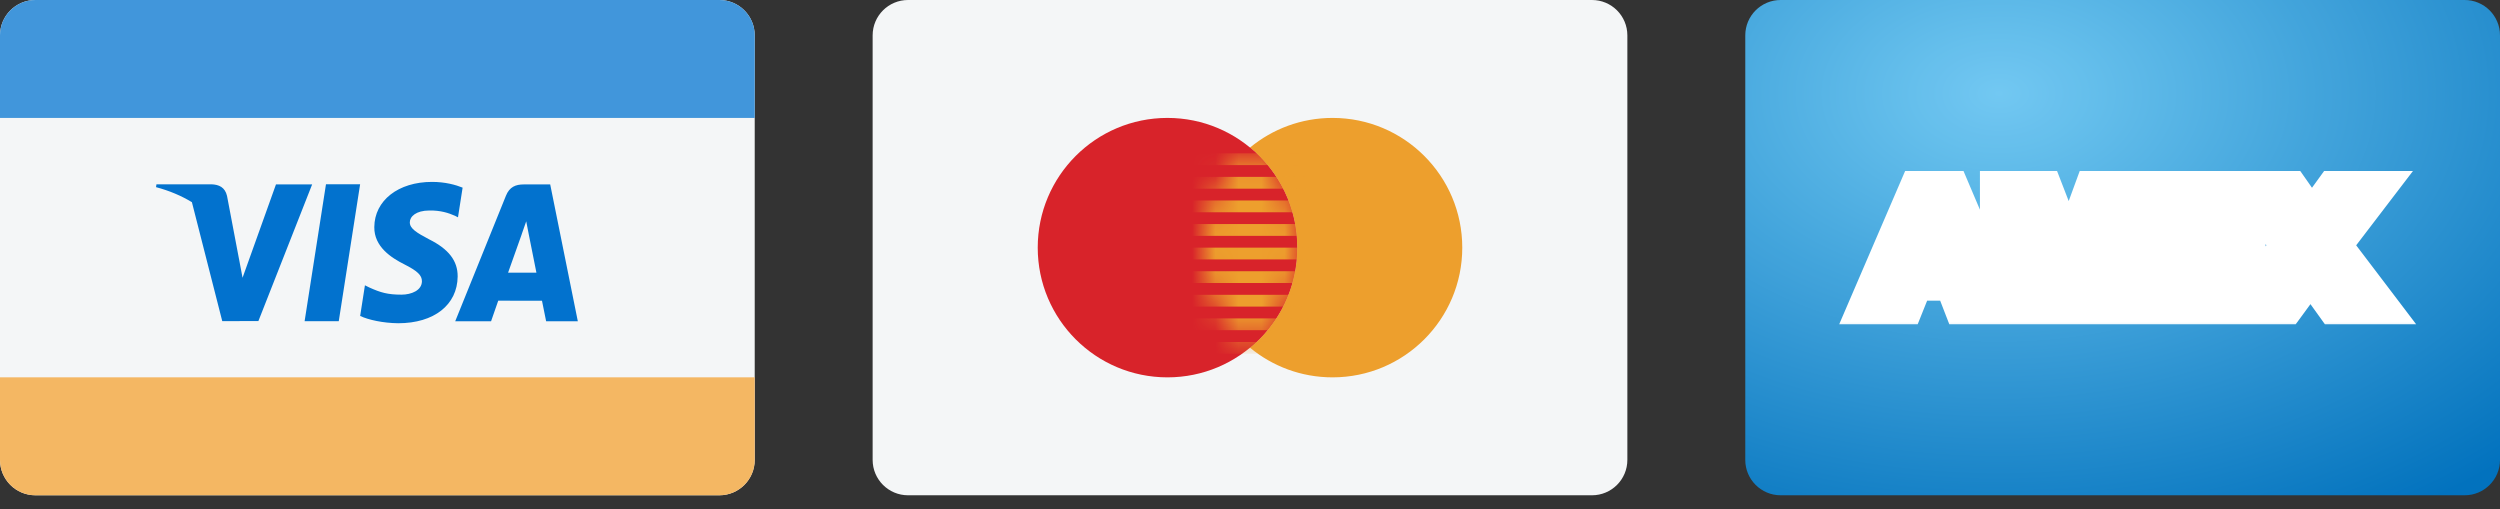 <?xml version="1.0" encoding="UTF-8"?> <svg xmlns="http://www.w3.org/2000/svg" width="108" height="22" viewBox="0 0 108 22" fill="none"><rect x="0" y="0" width="108" height="22" fill="#333333" stroke="none"/><path fill-rule="evenodd" clip-rule="evenodd" d="M0 1.528C0 0.684 0.684 0 1.528 0H31.076C31.919 0 32.604 0.684 32.604 1.528V19.868C32.604 20.712 31.919 21.396 31.076 21.396H1.528C0.684 21.396 0 20.712 0 19.868V1.528Z" fill="#F4F6F7"></path><path fill-rule="evenodd" clip-rule="evenodd" d="M0 1.528C0 0.684 0.684 0 1.528 0H31.076C31.919 0 32.604 0.684 32.604 1.528V5.094H0V1.528Z" fill="#4095DB"></path><path fill-rule="evenodd" clip-rule="evenodd" d="M0 16.302H32.604V19.868C32.604 20.712 31.919 21.396 31.076 21.396H1.528C0.684 21.396 0 20.712 0 19.868V16.302Z" fill="#F4B662"></path><path fill-rule="evenodd" clip-rule="evenodd" d="M19.985 8.106C19.693 7.987 19.235 7.858 18.663 7.858C17.205 7.858 16.178 8.661 16.17 9.81C16.16 10.66 16.902 11.135 17.462 11.417C18.036 11.707 18.229 11.893 18.227 12.152C18.223 12.548 17.768 12.729 17.344 12.729C16.754 12.729 16.44 12.64 15.955 12.419L15.765 12.325L15.559 13.649C15.903 13.814 16.541 13.957 17.202 13.964C18.752 13.964 19.759 13.171 19.771 11.944C19.776 11.269 19.383 10.758 18.532 10.336C18.017 10.062 17.7 9.88 17.704 9.603C17.704 9.357 17.971 9.094 18.549 9.094C19.031 9.085 19.381 9.201 19.653 9.321L19.785 9.388L19.985 8.106ZM13.159 13.877L14.082 7.961H15.557L14.634 13.877H13.159ZM22.537 10.125C22.537 10.125 22.071 11.439 21.949 11.779H23.173C23.115 11.483 22.832 10.071 22.832 10.071L22.733 9.561C22.693 9.678 22.638 9.834 22.596 9.952C22.559 10.057 22.532 10.133 22.537 10.125ZM23.769 7.967H22.629C22.275 7.967 22.011 8.072 21.856 8.457L19.665 13.879H21.214C21.214 13.879 21.467 13.15 21.524 12.989C21.604 12.989 21.979 12.99 22.376 12.991C22.823 12.992 23.3 12.993 23.414 12.993C23.458 13.199 23.593 13.879 23.593 13.879H24.962L23.769 7.967ZM11.922 7.966L10.478 11.999L10.324 11.179C10.323 11.179 10.323 11.179 10.323 11.178L9.807 8.461C9.718 8.086 9.458 7.975 9.138 7.962H6.759L6.74 8.085C7.318 8.238 7.836 8.459 8.29 8.734L9.601 13.872L11.162 13.871L13.485 7.966H11.922Z" fill="#0071CE"></path><path fill-rule="evenodd" clip-rule="evenodd" d="M0 1.528C0 0.684 0.684 0 1.528 0H31.076C31.919 0 32.604 0.684 32.604 1.528V19.868C32.604 20.712 31.919 21.396 31.076 21.396H1.528C0.684 21.396 0 20.712 0 19.868V1.528Z" fill="#E5E5E5" fill-opacity="0.01"></path><path fill-rule="evenodd" clip-rule="evenodd" d="M37.698 1.528C37.698 0.684 38.383 0 39.227 0H68.774C69.618 0 70.302 0.684 70.302 1.528V19.868C70.302 20.712 69.618 21.396 68.774 21.396H39.227C38.383 21.396 37.698 20.712 37.698 19.868V1.528Z" fill="#F4F6F7"></path><path fill-rule="evenodd" clip-rule="evenodd" d="M50.434 16.302C53.529 16.302 56.038 13.793 56.038 10.698C56.038 7.603 53.529 5.094 50.434 5.094C47.339 5.094 44.83 7.603 44.83 10.698C44.83 13.793 47.339 16.302 50.434 16.302Z" fill="#D8232A"></path><path fill-rule="evenodd" clip-rule="evenodd" d="M54 15.021C54.969 15.821 56.211 16.302 57.566 16.302C60.661 16.302 63.17 13.793 63.17 10.698C63.17 7.603 60.661 5.094 57.566 5.094C56.211 5.094 54.969 5.575 54 6.375C55.245 7.403 56.038 8.958 56.038 10.698C56.038 12.438 55.245 13.993 54 15.021Z" fill="#ED9F2D"></path><path fill-rule="evenodd" clip-rule="evenodd" d="M54 6.375C52.756 7.403 51.962 8.958 51.962 10.698C51.962 12.438 52.756 13.993 54 15.021C55.245 13.993 56.038 12.438 56.038 10.698C56.038 8.958 55.245 7.403 54 6.375Z" fill="#D8232A"></path><mask id="mask0_9_2291" style="mask-type:luminance" maskUnits="userSpaceOnUse" x="51" y="6" width="6" height="10"><path fill-rule="evenodd" clip-rule="evenodd" d="M54 6.375C52.756 7.403 51.962 8.958 51.962 10.698C51.962 12.438 52.756 13.993 54 15.021C55.245 13.993 56.038 12.438 56.038 10.698C56.038 8.958 55.245 7.403 54 6.375Z" fill="white"></path></mask><g mask="url(#mask0_9_2291)"><path fill-rule="evenodd" clip-rule="evenodd" d="M51.453 6.623H56.547V7.132H51.453V6.623ZM51.453 7.641H56.547V8.151H51.453V7.641ZM56.547 8.66H51.453V9.17H56.547V8.66ZM51.453 9.679H56.547V10.189H51.453V9.679ZM56.547 10.698H51.453V11.207H56.547V10.698ZM51.453 11.717H56.547V12.226H51.453V11.717ZM56.547 12.736H51.453V13.245H56.547V12.736ZM51.453 13.755H56.547V14.264H51.453V13.755ZM56.547 14.774H51.453V15.283H56.547V14.774Z" fill="#ED9F2D"></path></g><path fill-rule="evenodd" clip-rule="evenodd" d="M75.396 1.528C75.396 0.684 76.081 0 76.924 0H106.472C107.316 0 108 0.684 108 1.528V19.868C108 20.712 107.316 21.396 106.472 21.396H76.924C76.081 21.396 75.396 20.712 75.396 19.868V1.528Z" fill="url(#paint0_radial_9_2291)"></path><path fill-rule="evenodd" clip-rule="evenodd" d="M75.396 1.528C75.396 0.684 76.081 0 76.924 0H106.472C107.316 0 108 0.684 108 1.528V19.868C108 20.712 107.316 21.396 106.472 21.396H76.924C76.081 21.396 75.396 20.712 75.396 19.868V1.528Z" fill="#E5E5E5" fill-opacity="0.01"></path><mask id="path-14-outside-1_9_2291" maskUnits="userSpaceOnUse" x="79" y="6.406" width="26" height="8" fill="black"><rect fill="white" x="79" y="6.406" width="26" height="8"></rect><path fill-rule="evenodd" clip-rule="evenodd" d="M82.863 11.218L83.542 9.536H83.557L84.214 11.218H82.863ZM82.972 8.406L81 12.99H82.154L82.563 11.969H84.514L84.909 12.99H86.099L84.149 8.406H82.972ZM86.552 8.406V12.99H87.626V9.773H87.641L88.919 12.99H89.803L91.082 9.741H91.096V12.99H92.17V8.406H90.556L89.401 11.558H89.387L88.167 8.406H86.552ZM93.178 8.406V12.99H97.138V12.143H94.325V11.019H96.853V10.236H94.325V9.253H97.08V8.406H93.178ZM99.191 10.589L97.372 12.99H98.658L99.819 11.404L100.959 12.99H102.325L100.506 10.595L102.179 8.406H100.922L99.863 9.87L98.84 8.406H97.511L99.191 10.589Z"></path></mask><path fill-rule="evenodd" clip-rule="evenodd" d="M82.863 11.218L83.542 9.536H83.557L84.214 11.218H82.863ZM82.972 8.406L81 12.99H82.154L82.563 11.969H84.514L84.909 12.99H86.099L84.149 8.406H82.972ZM86.552 8.406V12.99H87.626V9.773H87.641L88.919 12.99H89.803L91.082 9.741H91.096V12.99H92.17V8.406H90.556L89.401 11.558H89.387L88.167 8.406H86.552ZM93.178 8.406V12.99H97.138V12.143H94.325V11.019H96.853V10.236H94.325V9.253H97.08V8.406H93.178ZM99.191 10.589L97.372 12.99H98.658L99.819 11.404L100.959 12.99H102.325L100.506 10.595L102.179 8.406H100.922L99.863 9.87L98.84 8.406H97.511L99.191 10.589Z" fill="#1793C0" fill-opacity="0.01"></path><path d="M82.863 11.218L81.918 10.836L81.353 12.237H82.863V11.218ZM83.542 9.536V8.517H82.855L82.597 9.154L83.542 9.536ZM83.557 9.536L84.506 9.165L84.253 8.517H83.557V9.536ZM84.214 11.218V12.237H85.706L85.163 10.847L84.214 11.218ZM82.972 8.406V7.387H82.302L82.037 8.003L82.972 8.406ZM81 12.99L80.064 12.588L79.453 14.009H81V12.99ZM82.154 12.99V14.009H82.844L83.1 13.369L82.154 12.99ZM82.563 11.969V10.95H81.874L81.618 11.59L82.563 11.969ZM84.514 11.969L85.464 11.602L85.213 10.95H84.514V11.969ZM84.909 12.99L83.958 13.358L84.21 14.009H84.909V12.99ZM86.099 12.99V14.009H87.64L87.037 12.592L86.099 12.99ZM84.149 8.406L85.086 8.007L84.823 7.387H84.149V8.406ZM86.552 8.406V7.387H85.533V8.406H86.552ZM86.552 12.99H85.533V14.009H86.552V12.99ZM87.626 12.99V14.009H88.645V12.99H87.626ZM87.626 9.773V8.754H86.607V9.773H87.626ZM87.641 9.773L88.588 9.397L88.332 8.754H87.641V9.773ZM88.919 12.99L87.972 13.367L88.228 14.009H88.919V12.99ZM89.803 12.99V14.009H90.497L90.751 13.364L89.803 12.99ZM91.082 9.741V8.722H90.388L90.134 9.368L91.082 9.741ZM91.096 9.741H92.115V8.722H91.096V9.741ZM91.096 12.99H90.078V14.009H91.096V12.99ZM92.17 12.99V14.009H93.189V12.99H92.17ZM92.17 8.406H93.189V7.387H92.17V8.406ZM90.556 8.406V7.387H89.844L89.599 8.055L90.556 8.406ZM89.401 11.558V12.577H90.113L90.358 11.909L89.401 11.558ZM89.387 11.558L88.437 11.926L88.689 12.577H89.387V11.558ZM88.167 8.406L89.117 8.038L88.865 7.387H88.167V8.406ZM93.178 8.406V7.387H92.16V8.406H93.178ZM93.178 12.99H92.16V14.009H93.178V12.99ZM97.138 12.99V14.009H98.157V12.99H97.138ZM97.138 12.143H98.157V11.124H97.138V12.143ZM94.325 12.143H93.307V13.162H94.325V12.143ZM94.325 11.019V10H93.307V11.019H94.325ZM96.853 11.019V12.038H97.872V11.019H96.853ZM96.853 10.236H97.872V9.217H96.853V10.236ZM94.325 10.236H93.307V11.255H94.325V10.236ZM94.325 9.253V8.234H93.307V9.253H94.325ZM97.08 9.253V10.272H98.099V9.253H97.08ZM97.08 8.406H98.099V7.387H97.08V8.406ZM99.191 10.589L100.003 11.204L100.473 10.584L99.998 9.967L99.191 10.589ZM97.372 12.99L96.56 12.375L95.322 14.009H97.372V12.99ZM98.658 12.99V14.009H99.174L99.48 13.592L98.658 12.99ZM99.819 11.404L100.647 10.81L99.827 9.669L98.997 10.802L99.819 11.404ZM100.959 12.99L100.132 13.585L100.436 14.009H100.959V12.99ZM102.325 12.99V14.009H104.378L103.137 12.374L102.325 12.99ZM100.506 10.595L99.696 9.977L99.225 10.593L99.695 11.211L100.506 10.595ZM102.179 8.406L102.989 9.024L104.24 7.387H102.179V8.406ZM100.922 8.406V7.387H100.402L100.097 7.808L100.922 8.406ZM99.863 9.87L99.028 10.453L99.849 11.628L100.689 10.467L99.863 9.87ZM98.84 8.406L99.676 7.822L99.371 7.387H98.84V8.406ZM97.511 8.406V7.387H95.441L96.703 9.027L97.511 8.406ZM83.808 11.6L84.487 9.917L82.597 9.154L81.918 10.836L83.808 11.6ZM83.542 10.555H83.557V8.517H83.542V10.555ZM82.608 9.907L83.265 11.589L85.163 10.847L84.506 9.165L82.608 9.907ZM84.214 10.199H82.863V12.237H84.214V10.199ZM82.037 8.003L80.064 12.588L81.936 13.393L83.908 8.808L82.037 8.003ZM81 14.009H82.154V11.972H81V14.009ZM83.1 13.369L83.509 12.348L81.618 11.59L81.209 12.611L83.1 13.369ZM82.563 12.988H84.514V10.95H82.563V12.988ZM83.564 12.337L83.958 13.358L85.859 12.623L85.464 11.602L83.564 12.337ZM84.909 14.009H86.099V11.972H84.909V14.009ZM87.037 12.592L85.086 8.007L83.211 8.804L85.162 13.389L87.037 12.592ZM84.149 7.387H82.972V9.424H84.149V7.387ZM85.533 8.406V12.99H87.571V8.406H85.533ZM86.552 14.009H87.626V11.972H86.552V14.009ZM88.645 12.99V9.773H86.607V12.99H88.645ZM87.626 10.792H87.641V8.754H87.626V10.792ZM86.694 10.15L87.972 13.367L89.866 12.614L88.588 9.397L86.694 10.15ZM88.919 14.009H89.803V11.972H88.919V14.009ZM90.751 13.364L92.03 10.114L90.134 9.368L88.855 12.617L90.751 13.364ZM91.082 10.76H91.096V8.722H91.082V10.76ZM90.078 9.741V12.99H92.115V9.741H90.078ZM91.096 14.009H92.17V11.972H91.096V14.009ZM93.189 12.99V8.406H91.151V12.99H93.189ZM92.17 7.387H90.556V9.424H92.17V7.387ZM89.599 8.055L88.445 11.208L90.358 11.909L91.513 8.756L89.599 8.055ZM89.401 10.54H89.387V12.577H89.401V10.54ZM90.337 11.191L89.117 8.038L87.217 8.773L88.437 11.926L90.337 11.191ZM88.167 7.387H86.552V9.424H88.167V7.387ZM92.16 8.406V12.99H94.197V8.406H92.16ZM93.178 14.009H97.138V11.972H93.178V14.009ZM98.157 12.99V12.143H96.119V12.99H98.157ZM97.138 11.124H94.325V13.162H97.138V11.124ZM95.344 12.143V11.019H93.307V12.143H95.344ZM94.325 12.038H96.853V10H94.325V12.038ZM97.872 11.019V10.236H95.834V11.019H97.872ZM96.853 9.217H94.325V11.255H96.853V9.217ZM95.344 10.236V9.253H93.307V10.236H95.344ZM94.325 10.272H97.08V8.234H94.325V10.272ZM98.099 9.253V8.406H96.061V9.253H98.099ZM97.08 7.387H93.178V9.424H97.08V7.387ZM98.379 9.974L96.56 12.375L98.184 13.606L100.003 11.204L98.379 9.974ZM97.372 14.009H98.658V11.972H97.372V14.009ZM99.48 13.592L100.641 12.006L98.997 10.802L97.836 12.388L99.48 13.592ZM98.992 11.999L100.132 13.585L101.786 12.396L100.647 10.81L98.992 11.999ZM100.959 14.009H102.325V11.972H100.959V14.009ZM103.137 12.374L101.317 9.979L99.695 11.211L101.514 13.607L103.137 12.374ZM101.316 11.214L102.989 9.024L101.369 7.787L99.696 9.977L101.316 11.214ZM102.179 7.387H100.922V9.424H102.179V7.387ZM100.097 7.808L99.038 9.272L100.689 10.467L101.748 9.003L100.097 7.808ZM100.698 9.286L99.676 7.822L98.005 8.989L99.028 10.453L100.698 9.286ZM98.84 7.387H97.511V9.424H98.84V7.387ZM96.703 9.027L98.384 11.21L99.998 9.967L98.318 7.784L96.703 9.027Z" fill="white" mask="url(#path-14-outside-1_9_2291)"></path><defs><radialGradient id="paint0_radial_9_2291" cx="0" cy="0" r="1" gradientUnits="userSpaceOnUse" gradientTransform="translate(86.345 4.056) rotate(90) scale(21.396 32.604)"><stop stop-color="#71C8F2"></stop><stop offset="1" stop-color="#0071BD"></stop></radialGradient></defs></svg> 